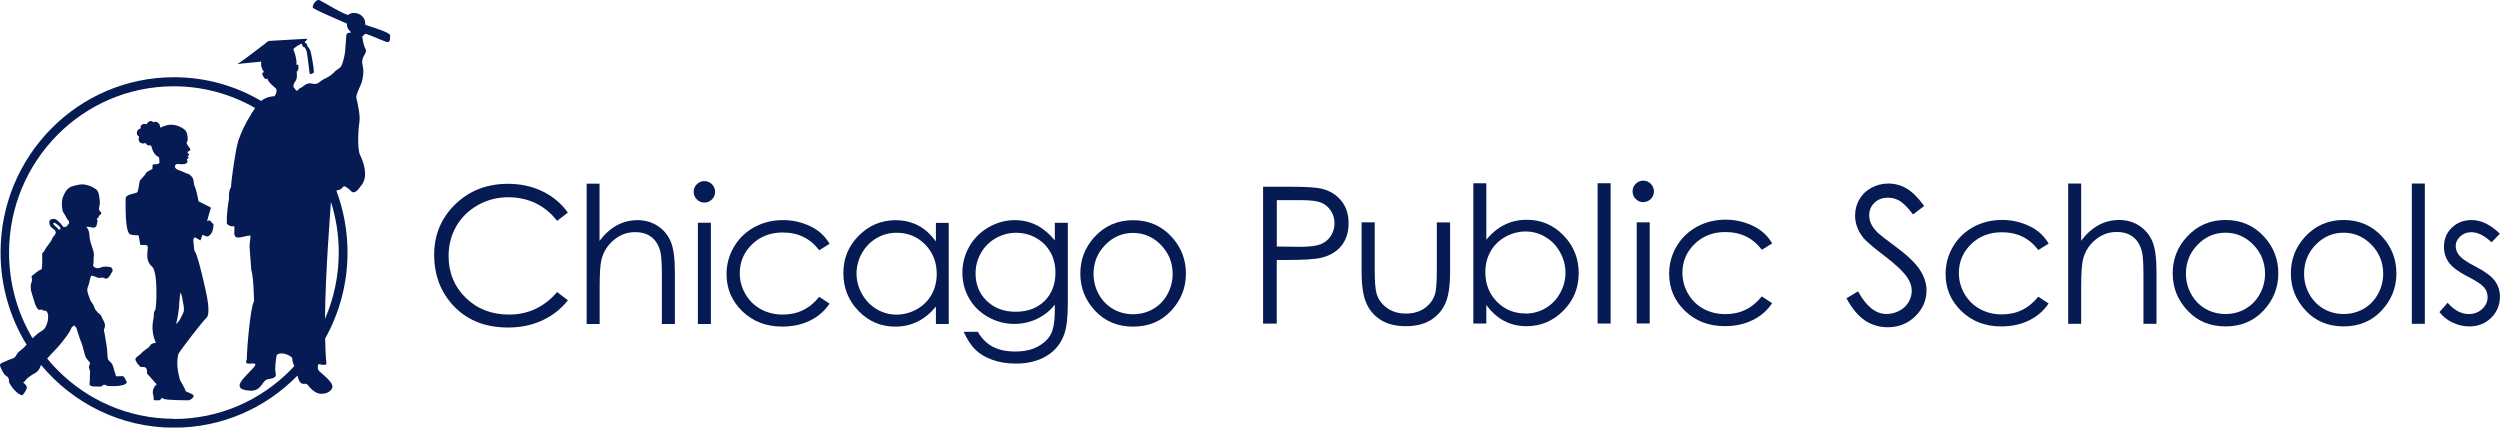 <?xml version="1.0" encoding="UTF-8"?>
<svg id="Layer_1" data-name="Layer 1" xmlns="http://www.w3.org/2000/svg" viewBox="0 0 451.97 77.29">
  <defs>
    <style>
      .cls-1 {
        fill: #061a53;
      }
    </style>
  </defs>
  <g>
    <path class="cls-1" d="M102.67,38.43l-1.95,1.5c-1.08-1.4-2.37-2.46-3.87-3.19-1.51-.72-3.17-1.08-4.97-1.08-1.97,0-3.8,.47-5.48,1.42-1.68,.95-2.99,2.22-3.91,3.82-.92,1.6-1.39,3.39-1.39,5.39,0,3.02,1.03,5.53,3.1,7.55,2.07,2.02,4.68,3.03,7.83,3.03,3.46,0,6.36-1.36,8.69-4.07l1.95,1.48c-1.23,1.57-2.77,2.78-4.62,3.64-1.84,.86-3.9,1.29-6.18,1.29-4.33,0-7.74-1.44-10.24-4.32-2.1-2.43-3.14-5.37-3.14-8.81,0-3.62,1.27-6.67,3.81-9.14,2.54-2.47,5.72-3.71,9.54-3.71,2.31,0,4.39,.46,6.26,1.37,1.86,.91,3.39,2.19,4.57,3.84"/>
    <path class="cls-1" d="M106.04,33.21h2.35v10.34c.95-1.26,2-2.2,3.15-2.82,1.14-.62,2.38-.93,3.72-.93s2.58,.35,3.64,1.04c1.06,.69,1.84,1.63,2.35,2.8,.5,1.17,.76,3.01,.76,5.51v9.42h-2.35v-8.73c0-2.11-.08-3.51-.25-4.22-.29-1.21-.82-2.12-1.59-2.73-.77-.61-1.77-.92-3.02-.92-1.42,0-2.7,.47-3.82,1.41-1.13,.94-1.87,2.11-2.23,3.5-.23,.9-.34,2.56-.34,4.98v6.71h-2.35v-25.36Z"/>
    <path class="cls-1" d="M127.34,32.74c.54,0,.99,.19,1.37,.57,.38,.38,.57,.84,.57,1.38s-.19,.98-.57,1.36c-.38,.38-.83,.57-1.37,.57s-.98-.19-1.36-.57c-.38-.38-.57-.83-.57-1.36s.19-1,.57-1.38c.38-.38,.83-.57,1.36-.57m-1.17,7.53h2.35v18.3h-2.35v-18.3Z"/>
    <path class="cls-1" d="M149.97,44.08l-1.87,1.16c-1.61-2.14-3.81-3.21-6.6-3.21-2.23,0-4.08,.72-5.55,2.15-1.47,1.43-2.21,3.17-2.21,5.22,0,1.33,.34,2.59,1.02,3.76,.68,1.18,1.61,2.09,2.79,2.74,1.18,.65,2.51,.97,3.97,.97,2.69,0,4.88-1.07,6.58-3.21l1.87,1.23c-.87,1.32-2.05,2.34-3.52,3.06-1.47,.73-3.15,1.09-5.04,1.09-2.89,0-5.29-.92-7.2-2.76-1.9-1.84-2.86-4.08-2.86-6.71,0-1.77,.44-3.42,1.34-4.94,.89-1.52,2.12-2.7,3.67-3.56,1.56-.85,3.3-1.28,5.23-1.28,1.21,0,2.38,.18,3.51,.55,1.13,.37,2.08,.85,2.87,1.45,.79,.6,1.45,1.35,2,2.27"/>
    <path class="cls-1" d="M171.52,40.28v18.3h-2.32v-3.15c-.99,1.2-2.09,2.1-3.32,2.71-1.23,.61-2.57,.91-4.03,.91-2.59,0-4.8-.94-6.63-2.82-1.83-1.88-2.75-4.16-2.75-6.85s.92-4.89,2.77-6.76c1.85-1.87,4.08-2.81,6.68-2.81,1.5,0,2.86,.32,4.08,.96,1.22,.64,2.28,1.6,3.2,2.88v-3.36h2.32Zm-9.41,1.8c-1.31,0-2.52,.32-3.63,.97-1.11,.64-1.99,1.55-2.65,2.71-.65,1.16-.98,2.4-.98,3.69s.33,2.52,.99,3.7c.66,1.18,1.55,2.09,2.66,2.75,1.11,.66,2.31,.98,3.59,.98s2.51-.33,3.66-.97c1.15-.65,2.04-1.53,2.66-2.64,.62-1.11,.94-2.36,.94-3.75,0-2.12-.7-3.88-2.09-5.31-1.39-1.42-3.11-2.13-5.15-2.13"/>
    <path class="cls-1" d="M190.7,40.28h2.35v14.58c0,2.57-.23,4.45-.67,5.63-.62,1.68-1.69,2.98-3.21,3.88-1.52,.91-3.36,1.36-5.5,1.36-1.57,0-2.98-.22-4.23-.67-1.25-.44-2.27-1.04-3.05-1.79-.79-.75-1.51-1.84-2.17-3.28h2.56c.7,1.21,1.6,2.11,2.69,2.69,1.1,.58,2.46,.87,4.09,.87s2.96-.3,4.07-.9c1.1-.6,1.89-1.35,2.36-2.25,.47-.9,.71-2.37,.71-4.38v-.94c-.89,1.12-1.97,1.98-3.25,2.58-1.28,.6-2.64,.9-4.07,.9-1.68,0-3.27-.42-4.75-1.25-1.48-.84-2.62-1.96-3.43-3.37-.81-1.41-1.21-2.96-1.21-4.66s.42-3.27,1.26-4.73c.84-1.46,2-2.62,3.49-3.47,1.49-.85,3.06-1.28,4.7-1.28,1.37,0,2.65,.28,3.83,.85,1.18,.57,2.32,1.5,3.43,2.8v-3.18Zm-6.94,1.8c-1.34,0-2.58,.32-3.72,.97-1.14,.64-2.04,1.54-2.69,2.67-.65,1.14-.98,2.37-.98,3.69,0,2.01,.67,3.67,2.02,4.98,1.35,1.31,3.09,1.97,5.23,1.97s3.91-.65,5.22-1.95c1.32-1.3,1.97-3.01,1.97-5.13,0-1.38-.3-2.61-.91-3.69-.61-1.08-1.46-1.94-2.57-2.56-1.11-.63-2.3-.94-3.58-.94"/>
    <path class="cls-1" d="M204.86,39.81c2.82,0,5.16,1.02,7.01,3.06,1.68,1.86,2.53,4.06,2.53,6.61s-.89,4.79-2.67,6.7c-1.78,1.91-4.07,2.87-6.87,2.87s-5.1-.95-6.88-2.87c-1.78-1.91-2.67-4.14-2.67-6.7s.84-4.73,2.52-6.59c1.85-2.05,4.2-3.08,7.03-3.08m0,2.3c-1.96,0-3.64,.72-5.05,2.17-1.41,1.45-2.11,3.19-2.11,5.25,0,1.32,.32,2.56,.96,3.7,.64,1.14,1.51,2.03,2.6,2.65,1.09,.62,2.29,.93,3.59,.93s2.5-.31,3.59-.93c1.09-.62,1.96-1.5,2.6-2.65,.64-1.14,.96-2.38,.96-3.7,0-2.05-.71-3.8-2.12-5.25-1.41-1.45-3.09-2.17-5.04-2.17"/>
    <path class="cls-1" d="M228.36,33.76h4.93c2.83,0,4.73,.12,5.72,.37,1.41,.35,2.57,1.06,3.46,2.15,.9,1.08,1.34,2.44,1.34,4.08s-.44,3.01-1.31,4.08c-.87,1.07-2.08,1.79-3.62,2.16-1.12,.27-3.22,.4-6.29,.4h-1.77v11.5h-2.47v-24.74Zm2.47,2.42v8.39l4.19,.05c1.69,0,2.93-.15,3.72-.46,.78-.31,1.4-.8,1.85-1.49,.45-.69,.67-1.46,.67-2.31s-.22-1.59-.67-2.27c-.45-.69-1.04-1.18-1.77-1.47-.74-.29-1.94-.44-3.61-.44h-4.37Z"/>
    <path class="cls-1" d="M246.18,40.2h2.35v8.54c0,2.09,.11,3.52,.33,4.31,.34,1.12,.98,2.01,1.93,2.66,.95,.65,2.08,.98,3.39,.98s2.43-.32,3.34-.95c.91-.63,1.55-1.47,1.89-2.5,.24-.71,.35-2.2,.35-4.49v-8.54h2.4v8.98c0,2.52-.29,4.42-.88,5.7-.59,1.28-1.47,2.28-2.66,3-1.18,.72-2.67,1.08-4.45,1.08s-3.27-.36-4.46-1.08c-1.19-.72-2.09-1.73-2.67-3.03-.59-1.29-.88-3.24-.88-5.84v-8.81Z"/>
    <path class="cls-1" d="M266.36,58.49v-25.36h2.35v10.21c.99-1.21,2.09-2.11,3.31-2.71,1.22-.6,2.56-.9,4.01-.9,2.59,0,4.8,.94,6.63,2.82,1.83,1.88,2.75,4.16,2.75,6.83s-.92,4.91-2.77,6.78c-1.85,1.87-4.07,2.81-6.67,2.81-1.49,0-2.84-.32-4.05-.96-1.21-.64-2.28-1.6-3.21-2.88v3.36h-2.35Zm9.42-1.8c1.31,0,2.52-.32,3.62-.97,1.11-.64,1.99-1.55,2.64-2.72,.66-1.17,.98-2.4,.98-3.7s-.33-2.54-.99-3.72c-.66-1.18-1.55-2.1-2.66-2.75-1.11-.66-2.3-.98-3.57-.98s-2.51,.33-3.67,.98c-1.16,.65-2.05,1.54-2.67,2.65-.62,1.11-.93,2.36-.93,3.75,0,2.12,.7,3.89,2.09,5.31,1.39,1.42,3.11,2.13,5.14,2.13"/>
    <rect class="cls-1" x="288.83" y="33.13" width="2.35" height="25.36"/>
    <path class="cls-1" d="M297.07,32.66c.54,0,.99,.19,1.37,.57,.38,.38,.57,.84,.57,1.38s-.19,.98-.57,1.36c-.38,.38-.84,.57-1.37,.57s-.98-.19-1.35-.57c-.38-.38-.57-.83-.57-1.36s.19-1,.57-1.38c.38-.38,.83-.57,1.35-.57m-1.17,7.53h2.35v18.29h-2.35v-18.29Z"/>
    <path class="cls-1" d="M320.39,44l-1.87,1.16c-1.61-2.14-3.81-3.21-6.6-3.21-2.23,0-4.08,.72-5.55,2.15-1.47,1.43-2.21,3.17-2.21,5.22,0,1.33,.34,2.59,1.01,3.76,.68,1.18,1.61,2.09,2.79,2.74,1.18,.65,2.51,.97,3.97,.97,2.69,0,4.88-1.07,6.58-3.21l1.87,1.23c-.87,1.32-2.05,2.34-3.52,3.06-1.48,.73-3.15,1.09-5.04,1.09-2.89,0-5.29-.92-7.2-2.76-1.91-1.84-2.86-4.07-2.86-6.71,0-1.77,.44-3.42,1.34-4.94,.89-1.52,2.12-2.7,3.68-3.56,1.56-.85,3.3-1.28,5.23-1.28,1.21,0,2.38,.19,3.51,.56,1.13,.37,2.08,.85,2.87,1.45,.78,.59,1.45,1.35,2,2.27"/>
    <path class="cls-1" d="M333.81,53.93l2.1-1.26c1.48,2.72,3.19,4.09,5.13,4.09,.83,0,1.61-.19,2.34-.58,.73-.39,1.28-.91,1.67-1.56,.38-.65,.57-1.34,.57-2.07,0-.83-.28-1.64-.84-2.44-.77-1.1-2.19-2.42-4.24-3.97-2.06-1.56-3.35-2.68-3.85-3.38-.87-1.17-1.31-2.43-1.31-3.78,0-1.08,.26-2.06,.77-2.94,.52-.89,1.24-1.58,2.18-2.09,.94-.51,1.95-.77,3.05-.77,1.17,0,2.26,.29,3.27,.87,1.01,.58,2.09,1.64,3.22,3.19l-2.02,1.53c-.93-1.23-1.72-2.04-2.38-2.44-.65-.39-1.37-.59-2.14-.59-1,0-1.81,.3-2.45,.91-.63,.61-.95,1.35-.95,2.24,0,.54,.11,1.06,.34,1.56,.22,.5,.63,1.05,1.23,1.65,.33,.31,1.39,1.14,3.19,2.47,2.14,1.58,3.61,2.99,4.41,4.22,.8,1.23,1.19,2.47,1.19,3.72,0,1.79-.68,3.35-2.04,4.67-1.36,1.32-3.02,1.98-4.97,1.98-1.5,0-2.86-.4-4.08-1.2-1.22-.8-2.35-2.14-3.38-4.03"/>
    <path class="cls-1" d="M370.37,44.04l-1.87,1.16c-1.61-2.14-3.81-3.21-6.6-3.21-2.23,0-4.08,.72-5.55,2.15-1.47,1.43-2.21,3.17-2.21,5.22,0,1.33,.34,2.59,1.01,3.76,.68,1.18,1.61,2.09,2.79,2.74,1.18,.65,2.5,.98,3.97,.98,2.69,0,4.88-1.07,6.58-3.21l1.87,1.23c-.88,1.32-2.05,2.34-3.52,3.06-1.47,.73-3.15,1.09-5.04,1.09-2.89,0-5.29-.92-7.2-2.76-1.91-1.84-2.86-4.08-2.86-6.71,0-1.77,.44-3.42,1.33-4.94,.89-1.52,2.12-2.7,3.68-3.56,1.56-.85,3.3-1.28,5.23-1.28,1.21,0,2.38,.18,3.51,.55,1.13,.37,2.08,.85,2.87,1.44,.79,.6,1.45,1.35,2,2.27"/>
    <path class="cls-1" d="M373.9,33.18h2.35v10.34c.95-1.26,2-2.19,3.15-2.82,1.14-.62,2.38-.93,3.72-.93s2.58,.35,3.64,1.04c1.06,.69,1.84,1.63,2.35,2.8,.5,1.17,.76,3,.76,5.51v9.42h-2.36v-8.73c0-2.11-.09-3.51-.25-4.22-.29-1.21-.82-2.12-1.59-2.73-.77-.61-1.77-.92-3.02-.92-1.42,0-2.7,.47-3.83,1.41-1.13,.94-1.87,2.11-2.23,3.5-.22,.9-.34,2.56-.34,4.98v6.71h-2.35v-25.36Z"/>
    <path class="cls-1" d="M402.35,39.77c2.82,0,5.15,1.02,7.01,3.06,1.68,1.86,2.53,4.06,2.53,6.61s-.89,4.79-2.67,6.7c-1.78,1.91-4.07,2.87-6.87,2.87s-5.1-.95-6.88-2.87c-1.78-1.91-2.67-4.14-2.67-6.7s.84-4.73,2.53-6.59c1.85-2.05,4.2-3.08,7.02-3.08m0,2.3c-1.96,0-3.64,.72-5.05,2.17-1.41,1.45-2.11,3.2-2.11,5.25,0,1.32,.32,2.56,.96,3.7,.64,1.14,1.51,2.03,2.6,2.65,1.09,.62,2.29,.93,3.59,.93s2.5-.31,3.59-.93c1.09-.62,1.96-1.51,2.6-2.65,.64-1.14,.96-2.38,.96-3.7,0-2.05-.71-3.8-2.12-5.25-1.41-1.45-3.09-2.17-5.04-2.17"/>
    <path class="cls-1" d="M423.7,39.77c2.82,0,5.15,1.02,7.01,3.06,1.68,1.86,2.53,4.06,2.53,6.61s-.89,4.79-2.67,6.7c-1.78,1.91-4.07,2.87-6.86,2.87s-5.1-.95-6.88-2.87c-1.78-1.91-2.67-4.14-2.67-6.7s.84-4.73,2.53-6.59c1.85-2.05,4.19-3.08,7.02-3.08m0,2.3c-1.96,0-3.64,.72-5.05,2.17-1.41,1.45-2.11,3.2-2.11,5.25,0,1.32,.32,2.56,.96,3.7,.64,1.14,1.51,2.03,2.6,2.65,1.09,.62,2.29,.93,3.59,.93s2.5-.31,3.59-.93c1.09-.62,1.96-1.51,2.6-2.65,.64-1.14,.96-2.38,.96-3.7,0-2.05-.71-3.8-2.12-5.25-1.41-1.45-3.09-2.17-5.03-2.17"/>
    <rect class="cls-1" x="436.03" y="33.18" width="2.35" height="25.36"/>
    <path class="cls-1" d="M451.95,42.24l-1.51,1.57c-1.26-1.22-2.49-1.83-3.69-1.83-.77,0-1.42,.25-1.97,.76-.54,.51-.82,1.09-.82,1.77,0,.59,.22,1.16,.67,1.7,.45,.55,1.39,1.2,2.83,1.93,1.75,.91,2.94,1.78,3.57,2.62,.62,.85,.93,1.81,.93,2.87,0,1.5-.53,2.77-1.58,3.82-1.05,1.04-2.37,1.56-3.96,1.56-1.06,0-2.06-.23-3.02-.69-.96-.46-1.76-1.09-2.38-1.9l1.48-1.68c1.2,1.36,2.48,2.04,3.83,2.04,.94,0,1.75-.3,2.41-.91,.66-.61,.99-1.32,.99-2.14,0-.67-.22-1.27-.66-1.8-.44-.52-1.43-1.17-2.97-1.95-1.65-.85-2.78-1.69-3.37-2.52-.6-.83-.89-1.78-.89-2.84,0-1.39,.47-2.54,1.42-3.46,.95-.92,2.15-1.38,3.6-1.38,1.69,0,3.38,.82,5.09,2.47"/>
  </g>
  <g>
    <path class="cls-1" d="M38.11,40.03c-.17-.4-.71,.05-.66-.13,.07-.27,.68-2.38,.68-2.38l-2.23-1.11s-.38-2.11-.71-2.75c-.22-.43-.08-.98-.38-1.54,0,0-.42-.62-.86-.7-.21-.04-1.05-.47-1.23-.51-.17-.04-.7-.27-.81-.34-.11-.07-.23-.25-.27-.32-.03-.07-.1-.51,.45-.61,.14,.02,.35,.04,.69,.05,1.03,.03,1.09-.38,1.11-.49,.01-.11-.08-.28-.1-.36-.03-.07,.28-.22,.31-.34,.03-.12-.17-.16-.2-.23-.03-.07,.31-.18,.31-.3s-.33-.3-.31-.47c-.03-.08,.51-.23,.51-.43s-.2-.43-.33-.58c-.13-.15-.33-.5-.34-.63,0-.14,.17-.35,.2-.58l-.03-.61c-.02-.12-.1-.58-.21-.82-.13-.27-.54-.68-1.29-.99-.52-.22-1.15-.37-1.78-.3-.48,.05-.93,.2-1.34,.39-.16,.05-.28,.1-.34,.13,.03-1.01-.94-1.26-1.22-.95-.41-.57-1.1-.03-1.22,.35-.72-.25-1.19,.13-1.07,.73-1.07,.32-.72,1.39-.28,1.46-.44,1.3,.85,1.45,1.13,1.14,.09,.22,.41,.66,.94,.44l.17,.29c.16,.7,.52,1.52,1.33,1.88,0,0,.18,.94,.05,1.09-.05,.06-.23,.12-.43,.18-.36,0-.78,0-.78,.17l.02,.11-.03,.29,.02,.21s-.08,.07-.2,.18c-.42,.18-1.01,.54-1.01,.68,0,.18-1,1.19-1.09,1.33-.09,.14-.24,1.87-.47,2.1-.24,.24-2.09,.33-2.09,1.11s-.19,6.19,.85,6.51c1.04,.32,1.43-.05,1.52,.32,.1,.37,.14,.98,.24,1.44,.09,.46,1.42-.31,1.39,.64-.02,.85-.49,2.35,.78,3.43,1.08,.91,.82,7.51,.54,7.88-.29,.37-.24,.74-.24,1.15s-.72,2.25,.38,4.72c-1.04,.14-1.09,.64-1.23,.78-.14,.14-1.04,.69-1.38,1.1-.33,.41-1.19,.78-1.09,1.19,.09,.41,.76,1.28,1.04,1.33,.28,.04,1.21-.31,1.04,1.15,.43,.5,1.76,1.97,1.76,1.97,0,0-.99,.78-.62,1.93,.11,.35,.06,.95,.14,.95h1c.18,0,.19-.23,.32-.33,.13-.1,.27-.07,.44,.07,.33,.27,4.27,.27,4.51,.27s1.37-.68,.66-1.09c-.71-.41-1.23-.41-1.23-.64s-1-1.93-1-1.93c0,0-.37-1.26-.47-2.47-.08-1.03,.1-2.02,.19-2.25,.19-.5,4.51-6.09,5.08-6.55,.57-.46,.29-2.64,.1-3.69-.19-1.04-1.61-7.44-2.17-8.23-.27-.38-.16-.92-.27-1.48-.11-.59,0-1.2,.25-1.11,.47,.18,.95,.55,.95,.55,.19-.18,.33-1.1,.47-1.01,.14,.09,.66,.32,.9,.27,.11-.02,.52-.28,.73-.71,.24-.49,.29-1.18,.31-1.35,.03-.25-.39-.39-.5-.65Zm-4.97,16.51c-.18,.41-.43,.89-.65,1.28-.05,.09-.34,.51-.66,.77,.28-.96,.53-2.81,.53-2.96,0-.77,.24-2.78,.24-2.78,.34,.6,.39,1.32,.46,1.68,.1,.49,.34,1.42,.08,2.01Z"/>
    <path class="cls-1" d="M70.04,5.95c-1.06-.57-3.61-1.31-3.97-1.45-.08-.44-.05-.89-.29-1.19-.38-.49-.64-.75-1.21-.89-.94-.24-1.46,.1-1.57,.27-.48,.13-4.49-2.28-5.18-2.63-.69-.36-1.41,.99-1.27,1.31,.13,.33,5.03,2.37,6.19,2.91-.15,.87,.64,1.42,.75,1.57,.04,.05-.79,.01-.86,.43-.07,.42-.21,2.76-.24,3.08-.06,.5-.41,2.39-.86,2.8-.45,.41-.8,.58-.8,.58-1.26,1.42-2.08,1.33-2.94,2.08-.59,.51-.99,.35-1.7,.25-.7-.1-1.39,.7-1.83,.87-.24,.1-.41,.36-.54,.5-.12-.09-.27-.19-.28-.19-.06-.24-.43-.36-.4-.76,.19-.98,.82-.72,.6-2.55,.29-.18,.3-.25,.31-.98,0-.53-.39-.2-.39-.2,.25-.95-.54-2.9-.54-2.9,0,0,.62-.53,.79-.6l.69-.37,.06,.08h.01s.01,.03,.01,.03l.07,.12,.06,.22h0s0,0,0,0h0s0,0,0,0c.07,.16,.24,.2,.32,.19h0c.07,.07,.33,.38,.45,.93h0c.05,.25,.17,1.18,.28,2.05,.05,.44,.1,.86,.14,1.17,.02,.16,.04,.29,.05,.39l.02,.12v.04s.03,.06,.03,.06l.2,.12c.12,0,.18-.07,.23-.11l.06-.06h0s.09,0,.09,0l.1-.04,.08-.16-.02-.06v-.07c0-.72-.46-3.14-.61-3.7-.05-.18-.2-.39-.35-.6-.13-.18-.25-.33-.29-.4l.02-.06c0-.12-.06-.22-.12-.28-.07-.06-.12-.11-.23-.12l-.08-.14c.14-.12,.45-.47,.45-.47l-.08-.13h-.08s-6.81,.39-6.81,.39c0,0-5.17,4.01-5.57,4.1v.06l4.24-.42c-.11,.89,.15,1.35,.52,1.91-.18,.02-.54,.1-.2,.68,.34,.59,.52,.69,.76,.44,.15,.73,1.5,1.72,1.59,1.85,.19,.28,.1,.69-.09,1.08l-.19,.29c-.55,.02-1.52,.16-2.4,.86-4.63-2.72-10.01-4.29-15.76-4.29C14.14,13.96,.1,28.14,.1,45.63c0,6.13,1.73,11.84,4.71,16.69-.35,.39-.72,.77-1.16,1.08-.26,.18-.52,.44-.67,.75-.16,.32-.34,.55-.72,.67-.62,.19-1.2,.5-1.81,.74-.43,.17-.56,.39-.36,.8,.31,.64,.53,1.34,1.21,1.72,.16,.09,.22,.29,.3,.48,.09,.21-.05,.41,.05,.59,.46,.83,1.01,1.59,1.84,2.1,.47,.29,.6,.28,.87-.18l.15-.2c.5-.81,.47-1.03-.26-1.67l-.05-.08c.21-.07,.34-.22,.45-.41,.16-.29,.96-.82,1.05-.88,.2-.15,.44-.25,.66-.38,.46-.28,.77-.66,.93-1.17,.03-.11,.07-.21,.13-.31,5.75,6.93,14.39,11.35,24.05,11.35,8.74,0,16.64-3.61,22.32-9.43,.22,1.19,.69,1.58,1.16,1.5,.5-.08,.64,.15,.64,.15,1.25,1.64,2.24,1.63,2.24,1.63,.47,.09,1.85-.03,2.24-1.05,.38-1.02-2.26-2.79-2.48-3.17-.22-.38-.15-.73-.04-1.1,.26-.1,.82,.31,1.48,0-.14-1.34-.22-2.92-.25-4.64,2.57-4.6,4.05-9.9,4.05-15.56,0-3.93-.72-7.7-2.01-11.17,.15-.07,.3-.13,.48-.16,.63-.1,.55-.66,1.01-.63,.21,.01,1.03,.68,1.14,.84,.13,.2,.51,.4,.95,.05,.27-.21,.61-.6,1.07-1.25,1.11-1.6,.25-4.04-.35-5.26-.6-1.21-.31-5.03-.13-6.13,.18-1.11-.44-3.77-.57-4.26-.13-.49,.84-2.34,.97-2.78,.13-.44,.5-1.86,.15-3.22-.35-1.36,.85-1.98,.59-2.72-.5-.93-.62-2.24-.62-2.43,.07,.03,.35-.22,.47-.4,.12-.18,2.9,1.11,3.79,1.42,.89,.31,.72-.64,.76-1.17,.01-.12-.17-.26-.47-.42ZM31.46,75.71c-8.23,0-15.67-3.37-21.06-8.81-.66-.66-1.28-1.36-1.87-2.08,.22-.24,.43-.48,.65-.72,.71-.75,1.44-1.48,2.07-2.3,.63-.82,1.3-1.61,1.69-2.57,.09-.22,.37-.22,.45-.43,.11,.11,.23,.22,.32,.34l.14,.25c.3,.94,.56,1.9,.96,2.81l.09,.28c.2,.68,.33,1.37,.58,2.03,0,.14,.5,.71,.67,.9,.13,.15,.18,.25,.08,.45-.1,.2-.22,.46-.12,.69,.13,.31,.2,.68,.17,.95-.07,.6,.01,1.19-.09,1.78-.05,.3,.06,.42,.35,.52,.44,.15,.89,.05,1.33,.08,.25,.02,.49,.03,.7-.2,.17-.18,.45-.15,.66,0l.25,.11c.94,0,1.89,.09,2.81-.2,.23-.07,.46-.16,.59-.37,.14-.21-.1-.35-.16-.52-.25-.68-.42-.77-1.12-.68-.16,.02-.32,0-.48,.01-.1,0-.19-.01-.2-.15,0-.3-.18-.54-.25-.83-.15-.66-.29-1.31-.88-1.76-.29-.22-.35-.6-.35-.97-.02-1.4-.34-2.76-.55-4.13-.04-.24-.17-.48-.04-.75,.23-.47,.15-.94-.09-1.39-.13-.24-.28-.47-.37-.73-.11-.31-.31-.54-.57-.7-.18-.11-.24-.29-.37-.4-.42-.38-.39-.97-.77-1.4-.38-.43-.55-1.07-.74-1.64-.14-.42-.25-.88-.05-1.32,.22-.47,.27-.98,.41-1.47,.18-.64,.16-.65,.78-.42,.17,.06,.32,.14,.49,.19,.2,.05,.4,.15,.61,.07,.26-.1,.5-.05,.74,.08,.24,.13,.43,.06,.65-.12,.35-.29,.46-.72,.72-1.06,.2-.27-.05-.81-.38-.85-.54-.07-1.08-.17-1.61,.06-.45,.19-.9,.24-1.3-.11-.1-.09-.22-.18-.17-.32,.18-.49,.05-.99,.12-1.49,.07-.44,0-.86-.14-1.28-.27-.84-.61-1.67-.64-2.56-.02-.59-.13-1.12-.6-1.57,.38,0,.69,.01,1.01,.1,.49,.14,.88-.06,.91-.5,.02-.32,.3-.64,.02-.97l.02-.13c.36-.09,.28-.55,.61-.7,.22-.1,.25-.35,0-.55-.24-.19-.29-.45-.2-.75,.03-.11,.03-.22,.06-.33,.15-.68-.02-1.36-.12-2.02-.03-.2-.15-.51-.32-.76-.12-.17-.83-.6-1.18-.74-.36-.14-.79-.27-1.22-.31-.79-.07-1.58,.2-1.97,.29-.92,.22-1.38,.98-1.72,1.76-.39,.87-.32,1.81-.15,2.73,.03,.15,.4,.67,.47,.81,.16,.31,.31,.64,.55,.9,.2,.21,.22,.47,.03,.69-.28,.33-.24,.47-.71,.51-.15,.01-.24,0-.32-.14-.37-.59-.68-.74-1-1.07-.18-.18-.42-.25-.66-.26-.16,0-.61,.07-.7,.31-.16,.45,.01,1.01,.41,1.31,.14,.1,.29,.2,.42,.32,.33,.3,.36,.56,.11,.94-.15,.21-.37,.39-.45,.62-.29,.81-1,1.35-1.36,2.13-.27,.58-.48,.28-.48,.91-.01,.76,.04,1.53-.04,2.29-.02,.16-.03,.27-.23,.35-.56,.21-.96,.68-1.45,1.01-.18,.12-.27,.26-.16,.53,.09,.19,.06,.43-.03,.66-.21,.56-.21,1.16-.07,1.72,.12,.5,.3,.99,.45,1.49,.14,.44,.23,.9,.47,1.31,.15,.27,.28,.54,.64,.57,.18,.02,.28-.26,.35-.07,.1,.27,.66,.1,.86,.32,.63,.71,.15,2.8-.63,3.37l-.11,.09c-.68,.37-1.25,.86-1.79,1.41-2.7-4.52-4.25-9.82-4.25-15.48,0-8.31,3.33-15.82,8.72-21.27,5.39-5.44,12.83-8.81,21.06-8.81,5.35,0,10.36,1.43,14.7,3.92-.65,.98-2.04,3.13-2.86,5.45-.16,.39-.27,.71-.29,.93-.29,.83-1.09,5.99-1.21,7.94-.36,.58-.41,1.33-.35,2.07-.24,1.42-.45,2.85-.4,4.53,0,0,.49,.63,1.34,.45,.13,.86-.18,1.57,.27,1.94,.45,.36,1.74-.24,2.67-.24,.04,.57-.27,1.46-.13,2.5v.13s.27,3.55,.27,3.55c.47,1.65,.47,5.48,.51,5.65-.67,1.08-1.3,8.47-1.32,10.57l-.02,.06c-.53,1.13,1.06,.5,1.47,.7,.41,.2-.39,.85-1.84,2.42-1.45,1.56-1.2,2.33,.97,2.46,2.16,.13,2.12-1.91,3.27-2.08,1.15-.16,1.55-.4,1.36-1.12-.19-.72,.07-2.83,.2-3.22,.13-.39,1.64-.58,2.79,.46,.05,.76,.21,1.15,.39,1.5-.24,.26-.48,.52-.72,.77-5.39,5.44-12.83,8.81-21.06,8.81ZM10.52,41.39c-.24-.28-.52-.47-.77-.74-.06-.06-.17-.14-.12-.26,.04-.11,.17-.13,.26-.11,.51,.33,.87,.55,1.04,.96,.06,.13-.05,.18-.16,.25-.15,.1-.18,0-.26-.09Zm48.23,16.28c.09-8.74,.96-19.17,1.08-21.19,.91,2.89,1.41,5.96,1.41,9.15,0,4.28-.89,8.35-2.49,12.04Z"/>
    <polygon class="cls-1" points="56 13.29 56 13.29 56 13.29 56 13.29"/>
  </g>
</svg>